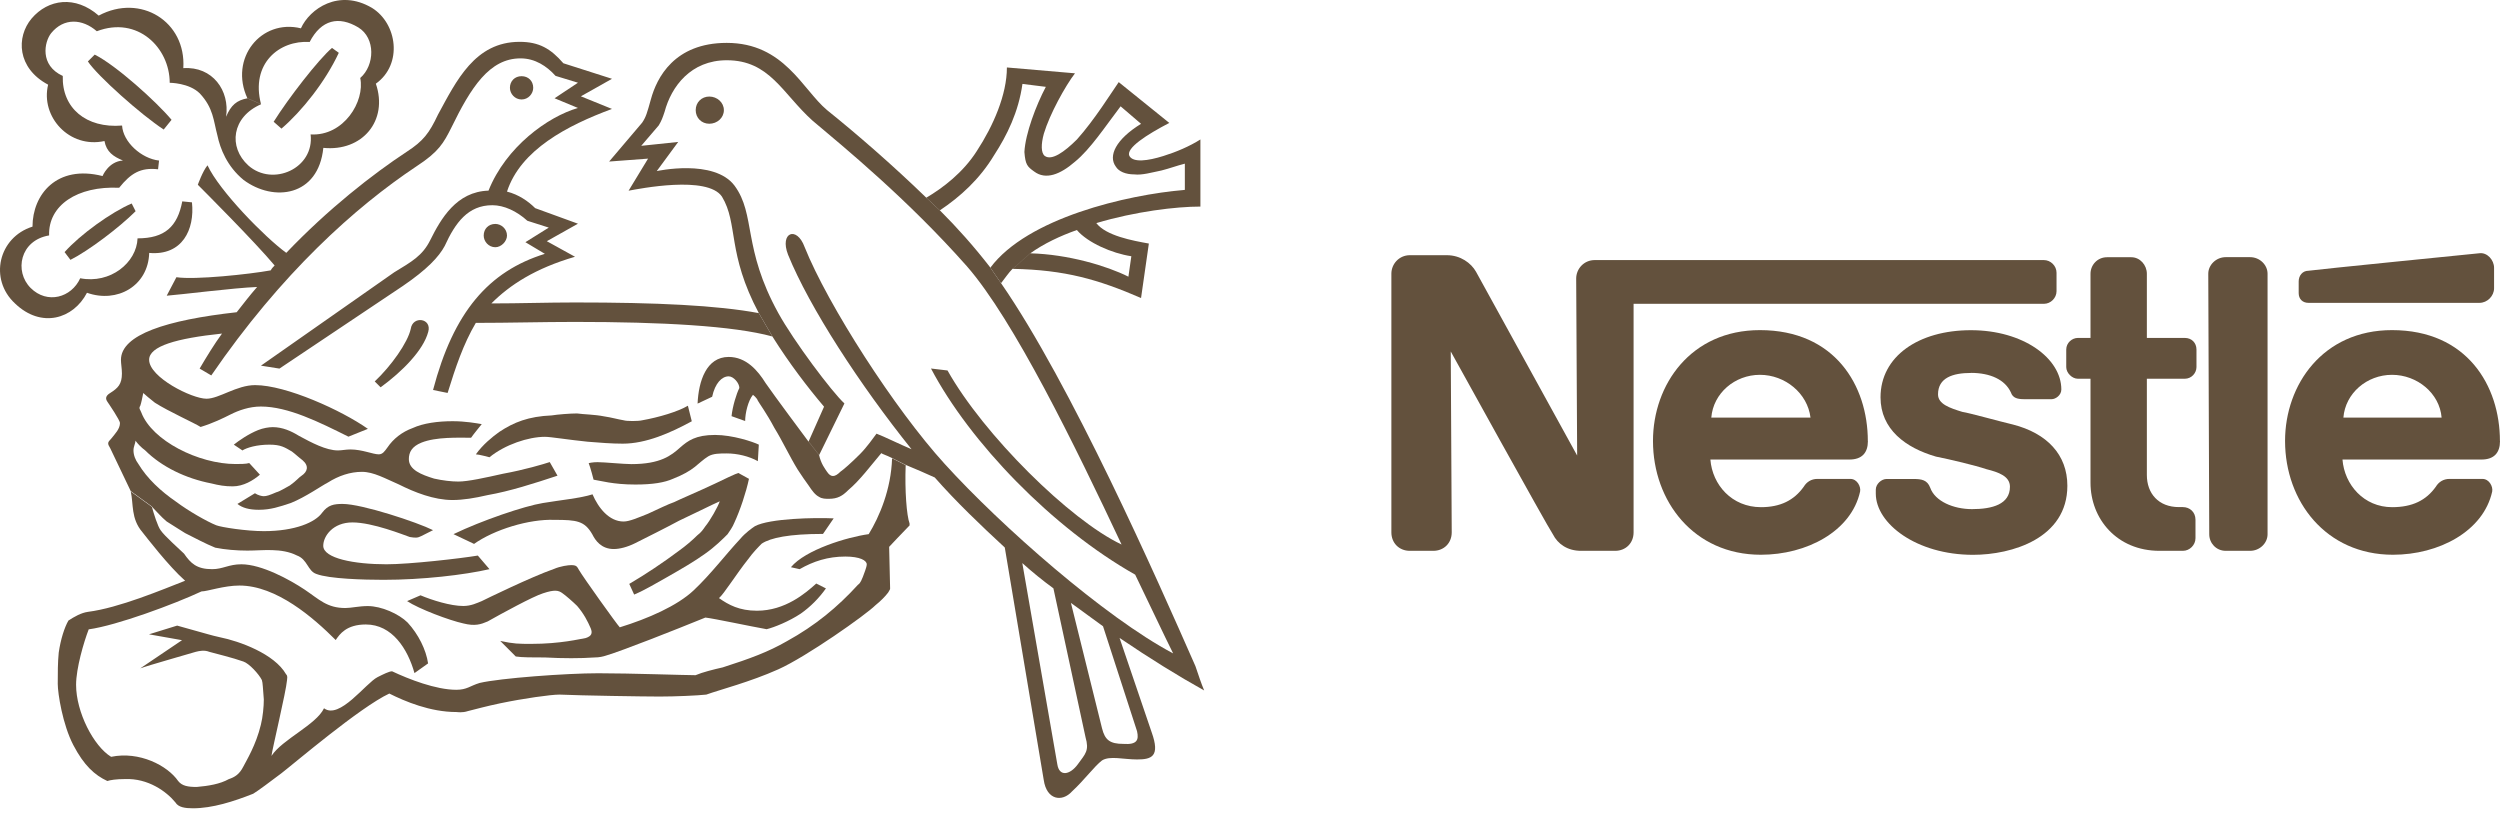 <svg width="129" height="42" viewBox="0 0 129 42" fill="none" xmlns="http://www.w3.org/2000/svg">
<path fill-rule="evenodd" clip-rule="evenodd" d="M36.6 6.385C37.003 6.385 37.352 6.083 37.352 5.684C37.352 5.284 36.999 4.982 36.6 4.982C36.201 4.982 35.898 5.284 35.898 5.684C35.898 6.083 36.201 6.385 36.6 6.385Z" fill="#63513D"/>
<path fill-rule="evenodd" clip-rule="evenodd" d="M26.913 5.133C27.266 5.133 27.514 4.83 27.514 4.532C27.514 4.179 27.262 3.931 26.913 3.931C26.564 3.931 26.312 4.183 26.312 4.532C26.312 4.834 26.564 5.133 26.913 5.133Z" fill="#63513D"/>
<path fill-rule="evenodd" clip-rule="evenodd" d="M19.639 19.985L19.336 19.682C20.189 18.88 21.042 17.674 21.194 16.972C21.294 16.27 22.299 16.421 22.097 17.123C21.845 18.077 20.744 19.182 19.639 19.985Z" fill="#63513D"/>
<path fill-rule="evenodd" clip-rule="evenodd" d="M13.469 5.381C11.964 6.032 11.763 7.587 12.817 8.541C14.07 9.647 16.23 8.693 16.028 6.936C17.735 7.037 18.84 5.23 18.588 4.024C19.34 3.372 19.39 1.965 18.487 1.414C17.482 0.813 16.579 1.011 15.978 2.166C14.423 2.065 12.918 3.271 13.469 5.377L12.767 5.075C11.813 3.016 13.469 0.96 15.528 1.461C15.978 0.456 17.486 -0.599 19.192 0.406C20.495 1.208 20.798 3.314 19.394 4.318C20.046 6.226 18.692 7.832 16.684 7.63C16.431 10.139 14.124 10.441 12.569 9.286C11.716 8.584 11.363 7.681 11.216 6.979C11.014 6.226 11.014 5.575 10.312 4.823C9.762 4.272 8.757 4.272 8.757 4.272C8.757 2.465 7.102 0.809 4.996 1.612C4.244 0.96 3.29 0.91 2.638 1.713C2.285 2.162 2.037 3.368 3.239 3.919C3.189 5.575 4.445 6.63 6.299 6.478C6.349 7.332 7.303 8.185 8.207 8.285L8.156 8.735C7.253 8.634 6.753 8.937 6.148 9.689C3.992 9.588 2.483 10.593 2.534 12.148C1.029 12.4 0.727 14.005 1.58 14.858C2.433 15.711 3.685 15.358 4.139 14.358C5.694 14.661 7.051 13.555 7.098 12.299C8.501 12.299 9.157 11.698 9.405 10.391L9.905 10.441C10.056 11.845 9.405 13.203 7.699 13.051C7.648 14.758 6.043 15.661 4.488 15.107C3.786 16.46 2.13 16.964 0.773 15.657C-0.58 14.405 -0.08 12.245 1.677 11.694C1.677 10.038 2.929 8.483 5.291 9.084C5.291 9.084 5.593 8.332 6.345 8.282C5.845 8.08 5.492 7.832 5.391 7.277C3.584 7.677 2.08 6.025 2.483 4.369C0.878 3.516 0.827 1.91 1.63 0.956C2.483 -0.048 3.887 -0.25 5.093 0.805C7.249 -0.35 9.611 1.108 9.459 3.516C10.964 3.415 11.867 4.671 11.666 6.025C11.918 5.424 12.216 5.172 12.771 5.071L13.473 5.373L13.469 5.381Z" fill="#63513D"/>
<path fill-rule="evenodd" clip-rule="evenodd" d="M17.13 2.473L17.482 2.725C16.78 4.229 15.575 5.734 14.524 6.637L14.12 6.285C14.873 5.079 16.428 3.074 17.13 2.473Z" fill="#63513D"/>
<path fill-rule="evenodd" clip-rule="evenodd" d="M6.795 10.5L6.997 10.899C6.144 11.752 4.538 12.958 3.635 13.408L3.332 13.009C4.135 12.105 5.74 10.95 6.795 10.5Z" fill="#63513D"/>
<path fill-rule="evenodd" clip-rule="evenodd" d="M8.85 6.184L8.447 6.684C7.292 5.932 5.035 3.923 4.534 3.171L4.887 2.818C5.992 3.368 8.098 5.276 8.85 6.18V6.184Z" fill="#63513D"/>
<path fill-rule="evenodd" clip-rule="evenodd" d="M6.745 25.352C6.896 26.003 6.745 26.755 7.346 27.457C7.548 27.709 8.699 29.214 9.552 29.966C8.397 30.416 6.14 31.37 4.535 31.572C4.182 31.622 3.833 31.824 3.53 32.021C3.329 32.374 3.131 32.975 3.03 33.677C2.98 34.177 2.98 34.732 2.98 35.283C2.98 35.783 3.232 37.388 3.782 38.443C4.333 39.498 4.887 39.998 5.539 40.3C5.69 40.25 5.989 40.2 6.442 40.2C7.648 40.149 8.599 40.851 9.052 41.406C9.203 41.658 9.552 41.708 9.956 41.708C10.96 41.708 12.061 41.355 13.066 40.956C13.318 40.804 13.919 40.355 14.52 39.901C15.171 39.401 18.584 36.489 20.088 35.787C20.891 36.19 22.194 36.741 23.551 36.741C23.602 36.741 23.854 36.791 24.152 36.69C24.556 36.589 25.106 36.438 25.808 36.291C27.014 36.039 28.418 35.841 28.868 35.841C29.973 35.891 33.234 35.942 34.037 35.942C34.839 35.942 35.995 35.891 36.445 35.841C37.147 35.589 38.702 35.19 40.16 34.538C41.614 33.887 44.677 31.727 45.178 31.226C45.43 31.025 45.678 30.777 45.829 30.575C45.88 30.474 45.93 30.424 45.93 30.373C45.93 30.323 45.88 28.217 45.88 28.217C45.88 28.217 46.632 27.415 46.934 27.112V27.011C46.783 26.608 46.682 25.305 46.733 24.002L46.031 23.649C45.98 25.255 45.379 26.658 44.825 27.562C43.72 27.713 41.563 28.365 40.811 29.268L41.261 29.369C41.963 28.966 42.715 28.718 43.619 28.718C44.371 28.718 44.724 28.919 44.724 29.121C44.724 29.272 44.573 29.621 44.522 29.772C44.472 29.873 44.421 30.075 44.27 30.175C43.215 31.331 42.064 32.281 40.606 33.084C39.652 33.635 38.698 33.987 37.294 34.437C36.844 34.538 36.239 34.689 35.89 34.84C35.34 34.84 32.528 34.74 30.872 34.74C29.217 34.74 25.804 34.992 24.75 35.24C24.249 35.391 24.098 35.593 23.544 35.593C22.489 35.593 21.085 35.042 20.232 34.639C20.081 34.639 19.782 34.79 19.48 34.941C18.878 35.244 17.521 37.148 16.719 36.547C16.315 37.4 14.562 38.152 14.008 39.005C14.058 38.606 14.76 35.694 14.811 35.093C14.811 34.992 14.861 34.891 14.76 34.79C14.159 33.735 12.352 33.084 11.348 32.882C11.096 32.832 10.945 32.781 10.747 32.731L9.141 32.281L7.687 32.731L9.393 33.033L7.237 34.488C7.641 34.336 9.948 33.685 10.099 33.635C10.301 33.584 10.549 33.534 10.801 33.635C11.154 33.735 12.007 33.937 12.558 34.135C12.86 34.236 13.36 34.786 13.512 35.089C13.562 35.24 13.562 35.492 13.613 36.093C13.613 36.446 13.562 36.997 13.461 37.396C13.209 38.451 12.709 39.253 12.558 39.552C12.356 39.955 12.108 40.103 11.805 40.203C11.356 40.456 10.751 40.556 10.15 40.607C9.7 40.607 9.397 40.556 9.196 40.304C8.645 39.502 7.187 38.749 5.733 39.052C4.829 38.501 3.926 36.745 3.926 35.337C3.926 34.484 4.325 33.13 4.577 32.475C6.031 32.273 8.994 31.172 10.398 30.517C10.7 30.517 11.553 30.214 12.356 30.214C14.264 30.214 16.168 31.87 17.323 33.026C17.525 32.723 17.874 32.223 18.878 32.223C20.232 32.223 21.035 33.475 21.387 34.732L22.089 34.232C21.988 33.53 21.589 32.727 21.035 32.126C20.585 31.676 19.681 31.273 18.976 31.273C18.526 31.273 18.122 31.374 17.82 31.374C16.866 31.374 16.466 30.924 15.714 30.42C14.962 29.92 13.508 29.117 12.453 29.117C11.802 29.117 11.499 29.369 10.948 29.369C10.146 29.369 9.843 29.067 9.494 28.566C9.293 28.365 8.49 27.663 8.288 27.36C8.137 27.159 7.935 26.507 7.838 26.154L6.733 25.352H6.745Z" fill="#63513D"/>
<path fill-rule="evenodd" clip-rule="evenodd" d="M7.846 26.154C8.098 26.406 8.296 26.654 8.598 26.907C8.901 27.108 9.25 27.31 9.552 27.508C10.053 27.76 10.607 28.058 11.107 28.26C11.608 28.361 12.213 28.411 12.763 28.411C13.566 28.411 14.52 28.26 15.322 28.663C15.873 28.865 15.873 29.466 16.327 29.617C16.978 29.869 18.785 29.919 19.79 29.919C21.798 29.919 23.954 29.668 25.257 29.369L24.656 28.667C23.753 28.818 21.143 29.117 19.941 29.117C18.285 29.117 16.68 28.814 16.68 28.163C16.68 27.663 17.18 26.957 18.184 26.957C19.239 26.957 20.844 27.608 21.143 27.709C21.445 27.76 21.546 27.76 21.744 27.659L22.345 27.356C21.542 26.953 18.681 26.003 17.68 26.003C17.23 26.003 16.928 26.053 16.625 26.453C16.273 26.953 15.222 27.407 13.616 27.407C12.713 27.407 11.41 27.205 11.158 27.104C10.658 26.903 9.704 26.352 9.099 25.898C8.296 25.348 7.594 24.692 7.14 23.94C6.989 23.738 6.888 23.49 6.888 23.238C6.888 23.037 6.989 22.885 6.989 22.738C7.14 22.939 7.292 23.091 7.489 23.238C8.342 24.091 9.595 24.692 10.902 24.944C11.305 25.045 11.604 25.096 12.007 25.096C12.558 25.096 13.062 24.793 13.411 24.494L12.86 23.893C12.709 23.944 12.36 23.944 12.158 23.944C10.25 23.944 7.842 22.738 7.292 21.284C7.241 21.133 7.14 21.082 7.241 20.931C7.292 20.78 7.342 20.531 7.392 20.279C7.493 20.38 7.745 20.582 7.993 20.78C8.695 21.229 10.049 21.834 10.351 22.032C11.003 21.831 11.507 21.582 11.906 21.381C12.309 21.179 12.86 20.977 13.461 20.977C14.865 20.977 16.47 21.78 17.979 22.532L18.983 22.129C17.63 21.175 14.768 19.872 13.163 19.872C12.209 19.872 11.305 20.574 10.654 20.574C9.901 20.574 7.695 19.469 7.695 18.565C7.695 17.863 9.099 17.46 11.456 17.212C11.053 17.763 10.654 18.418 10.301 19.019L10.902 19.372C14.516 14.102 18.328 10.69 21.488 8.584C22.644 7.832 22.892 7.378 23.295 6.575C24.299 4.516 25.253 3.012 26.859 3.012C27.611 3.012 28.212 3.411 28.666 3.915L29.822 4.268L28.616 5.071L29.822 5.571C28.267 6.021 26.107 7.58 25.207 9.837C23.551 9.887 22.748 11.291 22.198 12.396C21.798 13.199 21.244 13.501 20.34 14.052L13.465 18.868L14.419 19.019L20.79 14.754C22.043 13.9 22.648 13.249 22.946 12.694C23.497 11.488 24.152 10.589 25.405 10.589C26.006 10.589 26.661 10.891 27.212 11.392L28.317 11.744L27.111 12.497L28.115 13.098C25.207 14.001 23.4 16.107 22.345 20.124L23.097 20.276C23.501 18.973 23.9 17.767 24.552 16.661C26.258 16.661 27.964 16.611 29.67 16.611C34.138 16.611 37.849 16.813 39.857 17.363L39.155 16.157C36.999 15.754 33.885 15.607 29.67 15.607C28.216 15.607 26.808 15.657 25.354 15.657C26.308 14.703 27.611 13.85 29.67 13.249L28.216 12.446L29.822 11.543L27.615 10.74C27.262 10.387 26.762 10.038 26.161 9.887C26.863 7.731 29.271 6.474 31.578 5.621L29.973 4.97L31.578 4.066L29.069 3.264C28.418 2.511 27.817 2.159 26.812 2.159C24.505 2.159 23.551 4.167 22.597 5.92C22.147 6.874 21.845 7.273 20.992 7.828C19.235 8.983 16.928 10.787 14.772 13.047C13.667 12.245 11.309 9.837 10.708 8.53C10.456 8.832 10.208 9.534 10.208 9.534C10.46 9.786 13.166 12.493 14.171 13.699C14.12 13.749 14.02 13.85 13.969 13.951C12.864 14.152 10.056 14.451 9.103 14.304L8.602 15.258C9.304 15.207 12.065 14.854 13.267 14.808C12.914 15.211 12.565 15.661 12.213 16.111C8.598 16.514 6.241 17.266 6.241 18.569C6.241 18.771 6.291 19.019 6.291 19.271C6.291 19.822 6.089 20.023 5.69 20.276C5.438 20.427 5.438 20.578 5.539 20.725C5.64 20.877 6.19 21.679 6.19 21.831C6.19 22.133 5.938 22.381 5.74 22.633C5.539 22.835 5.539 22.885 5.69 23.133L6.745 25.34L7.85 26.143L7.846 26.154Z" fill="#63513D"/>
<path fill-rule="evenodd" clip-rule="evenodd" d="M52.254 13.862C52.053 14.063 51.851 14.362 51.653 14.614L51.103 13.811C53.011 11.252 58.129 10.05 61.138 9.798V8.445C60.735 8.545 60.336 8.697 59.932 8.797C59.432 8.898 58.928 9.049 58.529 8.999C58.079 8.999 57.726 8.848 57.575 8.596C57.171 8.045 57.575 7.192 58.878 6.389L57.823 5.486C57.02 6.541 56.268 7.692 55.465 8.348C54.713 8.999 53.961 9.302 53.36 8.848C53.007 8.596 52.91 8.495 52.859 7.843C52.91 6.89 53.46 5.435 53.965 4.481L52.758 4.33C52.557 5.784 51.956 6.99 51.304 7.995C50.552 9.247 49.548 10.151 48.493 10.857L47.791 10.205C48.644 9.705 49.699 8.902 50.401 7.797C51.254 6.494 51.956 4.885 51.956 3.481L55.469 3.783C54.969 4.435 54.166 5.889 53.864 6.893C53.712 7.444 53.712 7.898 53.914 8.049C54.267 8.301 54.918 7.847 55.57 7.196C56.473 6.192 57.377 4.737 57.726 4.237L60.336 6.343C59.18 6.944 58.079 7.646 58.277 8.049C58.478 8.402 59.23 8.301 60.033 8.049C60.685 7.847 61.387 7.549 61.941 7.196V10.659C60.689 10.659 58.579 10.911 56.57 11.512C57.071 12.163 58.428 12.415 59.281 12.567L58.878 15.378C56.671 14.424 54.965 13.924 52.254 13.873L53.158 13.071C55.116 13.121 57.121 13.722 58.226 14.277L58.377 13.222C57.373 13.071 56.12 12.52 55.566 11.869C54.713 12.171 53.86 12.57 53.158 13.075L52.254 13.877V13.862Z" fill="#63513D"/>
<path fill-rule="evenodd" clip-rule="evenodd" d="M41.719 22.792L42.521 20.985C41.668 19.981 40.714 18.728 39.861 17.371L39.159 16.165C37.503 13.055 38.105 11.55 37.251 10.143C36.499 9.038 32.986 9.74 32.435 9.84L33.44 8.185L31.431 8.336L33.137 6.327C33.339 6.025 33.389 5.827 33.587 5.121C33.889 4.016 34.793 2.213 37.499 2.213C40.458 2.213 41.412 4.621 42.669 5.676C44.173 6.882 46.081 8.537 47.787 10.193L48.489 10.845C49.393 11.748 50.246 12.702 51.099 13.803L51.65 14.606C55.264 19.826 59.677 29.811 61.685 34.375C61.837 34.825 61.988 35.279 62.135 35.628C60.782 34.875 59.324 33.972 57.769 32.917L56.916 32.316C56.365 31.913 55.81 31.513 55.26 31.11L54.356 30.358C53.806 29.958 53.251 29.505 52.751 29.055L54.558 39.44C54.659 40.091 55.209 39.99 55.613 39.44C56.012 38.889 56.214 38.738 56.012 38.036L54.356 30.358L55.26 31.11L56.865 37.582C57.016 38.183 57.269 38.385 57.97 38.385C58.672 38.435 58.773 38.183 58.672 37.733L56.916 32.316L57.769 32.917L59.425 37.784C59.874 39.036 59.425 39.188 58.672 39.188C57.97 39.188 57.269 38.986 56.865 39.238C56.466 39.54 55.962 40.242 55.31 40.843C54.81 41.394 54.007 41.293 53.856 40.242L51.847 28.252C50.595 27.096 49.338 25.894 48.233 24.638C47.783 24.436 47.229 24.188 46.729 23.987L46.027 23.634C45.724 23.482 45.527 23.432 45.476 23.382C44.925 24.033 44.371 24.785 43.77 25.29C43.468 25.592 43.219 25.739 42.766 25.739C42.614 25.739 42.413 25.739 42.265 25.639C42.064 25.538 41.913 25.336 41.715 25.037C41.563 24.836 41.362 24.537 41.164 24.235C40.761 23.583 40.361 22.73 39.958 22.079C39.559 21.326 39.155 20.776 39.105 20.675C39.054 20.524 38.853 20.372 38.853 20.372C38.601 20.675 38.45 21.326 38.45 21.726L37.748 21.474C37.798 20.974 38 20.318 38.151 20.02C38.151 19.767 37.849 19.419 37.6 19.419C37.248 19.419 36.898 19.771 36.747 20.473L35.995 20.826C36.045 19.671 36.445 18.418 37.6 18.418C38.504 18.418 39.105 19.12 39.508 19.771C39.958 20.423 41.416 22.381 41.715 22.781L42.265 23.482C42.366 23.932 42.568 24.184 42.669 24.336C42.87 24.638 43.068 24.638 43.37 24.336C43.522 24.235 43.921 23.886 44.375 23.432C44.728 23.079 45.077 22.579 45.228 22.377C45.631 22.529 46.434 22.928 47.035 23.18C44.375 19.868 41.765 15.855 40.664 13.144C40.214 11.989 41.114 11.64 41.517 12.745C42.723 15.754 46.182 21.125 48.741 23.932C51.653 27.143 57.02 31.858 60.534 33.716C60.033 32.712 59.378 31.308 58.575 29.652C54.31 27.244 50.044 22.827 48.039 19.015L48.892 19.116C50.75 22.428 55.213 26.845 57.873 28.097C55.465 22.978 52.305 16.506 49.897 13.745C46.837 10.283 43.526 7.572 41.92 6.219C40.365 4.815 39.714 3.109 37.503 3.109C35.646 3.109 34.642 4.462 34.293 5.769C34.192 6.071 34.141 6.219 33.99 6.471L33.087 7.525L34.995 7.324L33.889 8.828C33.889 8.828 36.848 8.177 37.903 9.581C39.008 11.085 38.306 12.791 40.16 16.153C40.962 17.608 42.921 20.217 43.572 20.818L42.269 23.479L41.719 22.777V22.792Z" fill="#63513D"/>
<path fill-rule="evenodd" clip-rule="evenodd" d="M12.515 23.246L12.065 22.944C12.317 22.742 12.818 22.393 13.322 22.191C13.574 22.09 13.872 22.04 14.074 22.04C14.574 22.04 15.028 22.242 15.427 22.49C16.079 22.843 16.831 23.242 17.436 23.242C17.638 23.242 17.835 23.192 18.087 23.192C18.689 23.192 19.243 23.444 19.542 23.444C19.743 23.444 19.844 23.293 19.991 23.091C20.294 22.641 20.744 22.288 21.294 22.087C21.845 21.834 22.597 21.734 23.354 21.734C24.005 21.734 24.559 21.834 24.858 21.885C24.858 21.885 24.408 22.436 24.308 22.587C23.656 22.587 22.5 22.536 21.748 22.839C21.248 23.041 21.097 23.339 21.097 23.692C21.097 24.243 21.748 24.495 22.4 24.696C22.849 24.797 23.303 24.848 23.652 24.848C24.152 24.848 25.056 24.646 25.959 24.444C27.065 24.243 28.065 23.944 28.367 23.843L28.767 24.545C27.561 24.944 26.308 25.348 25.153 25.549C24.501 25.701 23.9 25.801 23.346 25.801C22.392 25.801 21.387 25.402 20.585 24.999C19.883 24.696 19.282 24.347 18.677 24.347C18.072 24.347 17.471 24.549 16.92 24.898C16.618 25.049 15.765 25.65 15.012 25.953C14.411 26.154 13.958 26.305 13.357 26.305C12.856 26.305 12.504 26.205 12.251 26.003L13.155 25.452C13.306 25.553 13.508 25.604 13.605 25.604C13.756 25.604 13.907 25.553 14.256 25.402C14.458 25.352 14.757 25.15 14.958 25.049C15.311 24.797 15.408 24.646 15.559 24.549C15.862 24.347 15.963 24.049 15.61 23.746C15.408 23.595 15.257 23.444 15.059 23.296C14.706 23.095 14.508 22.944 13.903 22.944C13.252 22.944 12.748 23.095 12.5 23.246H12.515Z" fill="#63513D"/>
<path fill-rule="evenodd" clip-rule="evenodd" d="M25.257 23.595C25.257 23.595 24.706 23.444 24.555 23.444C24.908 22.944 25.408 22.54 25.761 22.288C26.514 21.788 27.266 21.486 28.472 21.435C28.774 21.385 29.426 21.334 29.775 21.334C30.128 21.385 30.678 21.385 31.178 21.486C31.531 21.536 31.88 21.637 32.183 21.687C32.334 21.738 32.935 21.738 33.137 21.687C33.99 21.536 34.994 21.238 35.495 20.935L35.696 21.738C34.591 22.339 33.338 22.893 32.132 22.893C31.582 22.893 30.927 22.843 30.325 22.793C29.321 22.692 28.418 22.54 28.119 22.54C27.266 22.54 26.06 22.94 25.257 23.595Z" fill="#63513D"/>
<path fill-rule="evenodd" clip-rule="evenodd" d="M24.455 28.062L23.4 27.562C24.854 26.86 27.064 26.108 28.014 25.956C28.918 25.805 29.973 25.704 30.574 25.507C30.876 26.208 31.427 26.91 32.179 26.91C32.482 26.91 32.931 26.709 33.432 26.511C33.982 26.259 34.486 26.011 34.785 25.91C35.087 25.759 36.041 25.359 36.891 24.956C37.193 24.805 38.046 24.405 38.097 24.405L38.647 24.708C38.496 25.41 38.197 26.313 37.895 26.965C37.794 27.217 37.643 27.414 37.542 27.566C37.29 27.818 36.891 28.217 36.386 28.57C35.836 28.969 35.134 29.373 34.428 29.776C33.878 30.078 33.323 30.427 32.722 30.68L32.47 30.129C33.323 29.629 34.227 29.024 35.029 28.423C35.382 28.171 35.731 27.872 35.983 27.62C36.185 27.469 36.286 27.317 36.386 27.17C36.639 26.868 37.038 26.166 37.139 25.867C36.786 26.018 35.584 26.619 35.033 26.872C34.382 27.224 33.377 27.725 32.776 28.027C32.373 28.229 31.974 28.33 31.671 28.33C31.02 28.33 30.717 27.88 30.566 27.577C30.163 26.875 29.763 26.825 28.608 26.825C27.305 26.775 25.498 27.325 24.443 28.078L24.455 28.062Z" fill="#63513D"/>
<path fill-rule="evenodd" clip-rule="evenodd" d="M30.628 24.75C30.628 24.75 30.477 24.149 30.376 23.897C30.376 23.897 30.578 23.847 30.826 23.847C31.179 23.847 32.179 23.948 32.582 23.948C34.087 23.948 34.642 23.498 35.091 23.095C35.495 22.742 35.894 22.443 36.898 22.443C37.802 22.443 38.857 22.796 39.155 22.943L39.105 23.796C38.655 23.544 38.05 23.397 37.499 23.397C37.147 23.397 36.798 23.397 36.545 23.548C36.294 23.7 36.096 23.901 35.844 24.099C35.592 24.3 35.243 24.502 34.739 24.7C34.289 24.902 33.684 25.002 32.78 25.002C31.625 25.002 30.973 24.801 30.624 24.75H30.628Z" fill="#63513D"/>
<path fill-rule="evenodd" clip-rule="evenodd" d="M20.996 31.021L21.698 30.718C22.299 30.971 23.253 31.269 23.904 31.269C24.307 31.269 24.606 31.118 24.858 31.017C25.059 30.916 27.417 29.765 28.573 29.361C28.926 29.21 29.325 29.16 29.476 29.16C29.779 29.16 29.779 29.26 29.876 29.412C30.077 29.765 31.834 32.223 31.981 32.37C33.435 31.921 34.94 31.265 35.793 30.462C36.697 29.609 37.449 28.605 38.201 27.802C38.453 27.5 38.802 27.252 38.954 27.151C39.706 26.748 42.064 26.701 43.017 26.748L42.467 27.55C40.71 27.55 39.756 27.752 39.306 28.051C39.155 28.202 38.857 28.5 38.605 28.853C38.004 29.605 37.348 30.66 37.1 30.862C37.6 31.215 38.155 31.513 39.058 31.513C40.513 31.513 41.567 30.61 42.118 30.11L42.618 30.362C42.265 30.862 41.815 31.316 41.315 31.665C40.714 32.064 39.962 32.367 39.559 32.467C38.705 32.316 36.848 31.917 36.398 31.866C34.793 32.518 32.133 33.572 31.279 33.825C31.128 33.875 30.927 33.925 30.678 33.925C29.977 33.976 29.023 33.976 28.119 33.925C27.518 33.925 26.913 33.925 26.614 33.875L25.812 33.072C26.514 33.224 26.766 33.224 27.417 33.224C28.922 33.224 29.926 32.971 30.229 32.921C30.531 32.82 30.581 32.669 30.481 32.421C30.329 32.068 30.128 31.669 29.779 31.265C29.577 31.064 29.178 30.715 29.026 30.614C28.825 30.462 28.627 30.412 28.022 30.614C27.522 30.765 25.866 31.669 25.16 32.068C24.808 32.219 24.509 32.32 23.908 32.169C23.206 32.017 21.601 31.416 21 31.013L20.996 31.021Z" fill="#63513D"/>
<path fill-rule="evenodd" clip-rule="evenodd" d="M25.56 12.757C25.862 12.757 26.161 12.454 26.161 12.156C26.161 11.803 25.858 11.555 25.56 11.555C25.207 11.555 24.959 11.807 24.959 12.156C24.959 12.458 25.211 12.757 25.56 12.757Z" fill="#63513D"/>
<path fill-rule="evenodd" clip-rule="evenodd" d="M117.006 14.122C117.006 13.672 116.607 13.269 116.103 13.269H114.85C114.35 13.269 113.947 13.672 113.947 14.122L113.997 27.57C113.997 28.02 114.35 28.423 114.85 28.423H116.103C116.603 28.423 117.006 28.024 117.006 27.57V14.122Z" fill="#63513D"/>
<path fill-rule="evenodd" clip-rule="evenodd" d="M118.612 14.525V15.126C118.612 15.429 118.814 15.627 119.112 15.627H127.942C128.345 15.627 128.694 15.274 128.694 14.874V13.82C128.694 13.416 128.341 13.017 127.942 13.067C127.942 13.067 119.411 13.92 119.112 13.971C118.81 13.971 118.612 14.223 118.612 14.521V14.525Z" fill="#63513D"/>
<path fill-rule="evenodd" clip-rule="evenodd" d="M111.434 28.423C109.227 28.423 107.87 26.767 107.87 24.91V19.543H107.219C106.916 19.543 106.618 19.241 106.618 18.942V18.038C106.618 17.686 106.92 17.437 107.219 17.437H107.87V14.126C107.87 13.676 108.223 13.273 108.723 13.273H109.976C110.426 13.273 110.778 13.676 110.778 14.126V17.437H112.737C113.09 17.437 113.338 17.689 113.338 18.038V18.942C113.338 19.244 113.086 19.543 112.737 19.543H110.778V24.51C110.778 25.464 111.379 26.166 112.434 26.166H112.636C112.989 26.166 113.287 26.418 113.287 26.818V27.772C113.287 28.125 112.985 28.423 112.636 28.423H111.43H111.434Z" fill="#63513D"/>
<path fill-rule="evenodd" clip-rule="evenodd" d="M96.38 22.754C96.38 19.892 94.674 17.034 90.812 17.034C87.248 17.034 85.294 19.846 85.294 22.754C85.294 25.864 87.4 28.625 90.862 28.625C93.22 28.625 95.527 27.419 95.981 25.364C96.031 25.112 95.83 24.712 95.481 24.712H93.775C93.472 24.712 93.224 24.863 93.073 25.116C92.572 25.817 91.867 26.17 90.866 26.17C89.362 26.17 88.357 25.015 88.256 23.712H95.43C96.082 23.712 96.384 23.359 96.384 22.758L96.38 22.754ZM88.303 21.548C88.404 20.295 89.509 19.341 90.812 19.341C92.115 19.341 93.27 20.295 93.422 21.548H88.303Z" fill="#63513D"/>
<path fill-rule="evenodd" clip-rule="evenodd" d="M128.996 22.754C128.996 19.892 127.29 17.034 123.428 17.034C119.864 17.034 117.909 19.846 117.909 22.754C117.909 25.864 120.015 28.625 123.478 28.625C125.836 28.625 128.143 27.419 128.597 25.364C128.647 25.112 128.445 24.712 128.096 24.712H126.39C126.088 24.712 125.84 24.863 125.688 25.116C125.188 25.817 124.482 26.17 123.431 26.17C121.977 26.17 120.973 25.015 120.872 23.712H128.046C128.697 23.712 129 23.359 129 22.758L128.996 22.754ZM120.919 21.548C121.019 20.295 122.125 19.341 123.428 19.341C124.73 19.341 125.886 20.295 125.987 21.548H120.919Z" fill="#63513D"/>
<path fill-rule="evenodd" clip-rule="evenodd" d="M105.466 13.42H82.285C81.734 13.42 81.331 13.87 81.331 14.374L81.381 23.506C81.381 23.506 76.414 14.475 76.162 14.021C75.909 13.572 75.359 13.168 74.657 13.168H72.749C72.198 13.168 71.795 13.618 71.795 14.122V27.47C71.795 28.02 72.195 28.423 72.749 28.423H73.955C74.506 28.423 74.909 28.024 74.909 27.47L74.859 18.136C74.859 18.136 79.876 27.217 80.129 27.57C80.381 28.07 80.881 28.423 81.583 28.423H83.339C83.89 28.423 84.293 28.024 84.293 27.47V15.677H105.466C105.819 15.677 106.117 15.375 106.117 15.026V14.072C106.117 13.719 105.815 13.42 105.466 13.42Z" fill="#63513D"/>
<path fill-rule="evenodd" clip-rule="evenodd" d="M101.7 19.241C102.705 19.241 103.457 19.593 103.76 20.245C103.86 20.547 104.112 20.598 104.461 20.598H105.865C106.067 20.598 106.365 20.396 106.365 20.098C106.365 18.492 104.407 17.038 101.7 17.038C98.994 17.038 97.035 18.391 97.035 20.501C97.035 22.157 98.338 23.111 99.897 23.561C100.65 23.712 101.906 24.01 102.507 24.212C103.108 24.363 103.713 24.565 103.713 25.115C103.713 26.019 102.81 26.271 101.755 26.271C100.801 26.271 99.847 25.868 99.599 25.166C99.448 24.763 99.149 24.716 98.746 24.716H97.342C97.09 24.716 96.791 24.968 96.791 25.267V25.468C96.791 27.023 98.897 28.629 101.809 28.629C103.818 28.629 106.676 27.776 106.676 25.065C106.676 23.46 105.621 22.355 103.864 21.905C103.213 21.753 101.607 21.304 101.255 21.253C100.603 21.052 100.002 20.85 100.002 20.35C100.002 19.497 100.754 19.244 101.708 19.244L101.7 19.241Z" fill="#63513D"/>
</svg>
